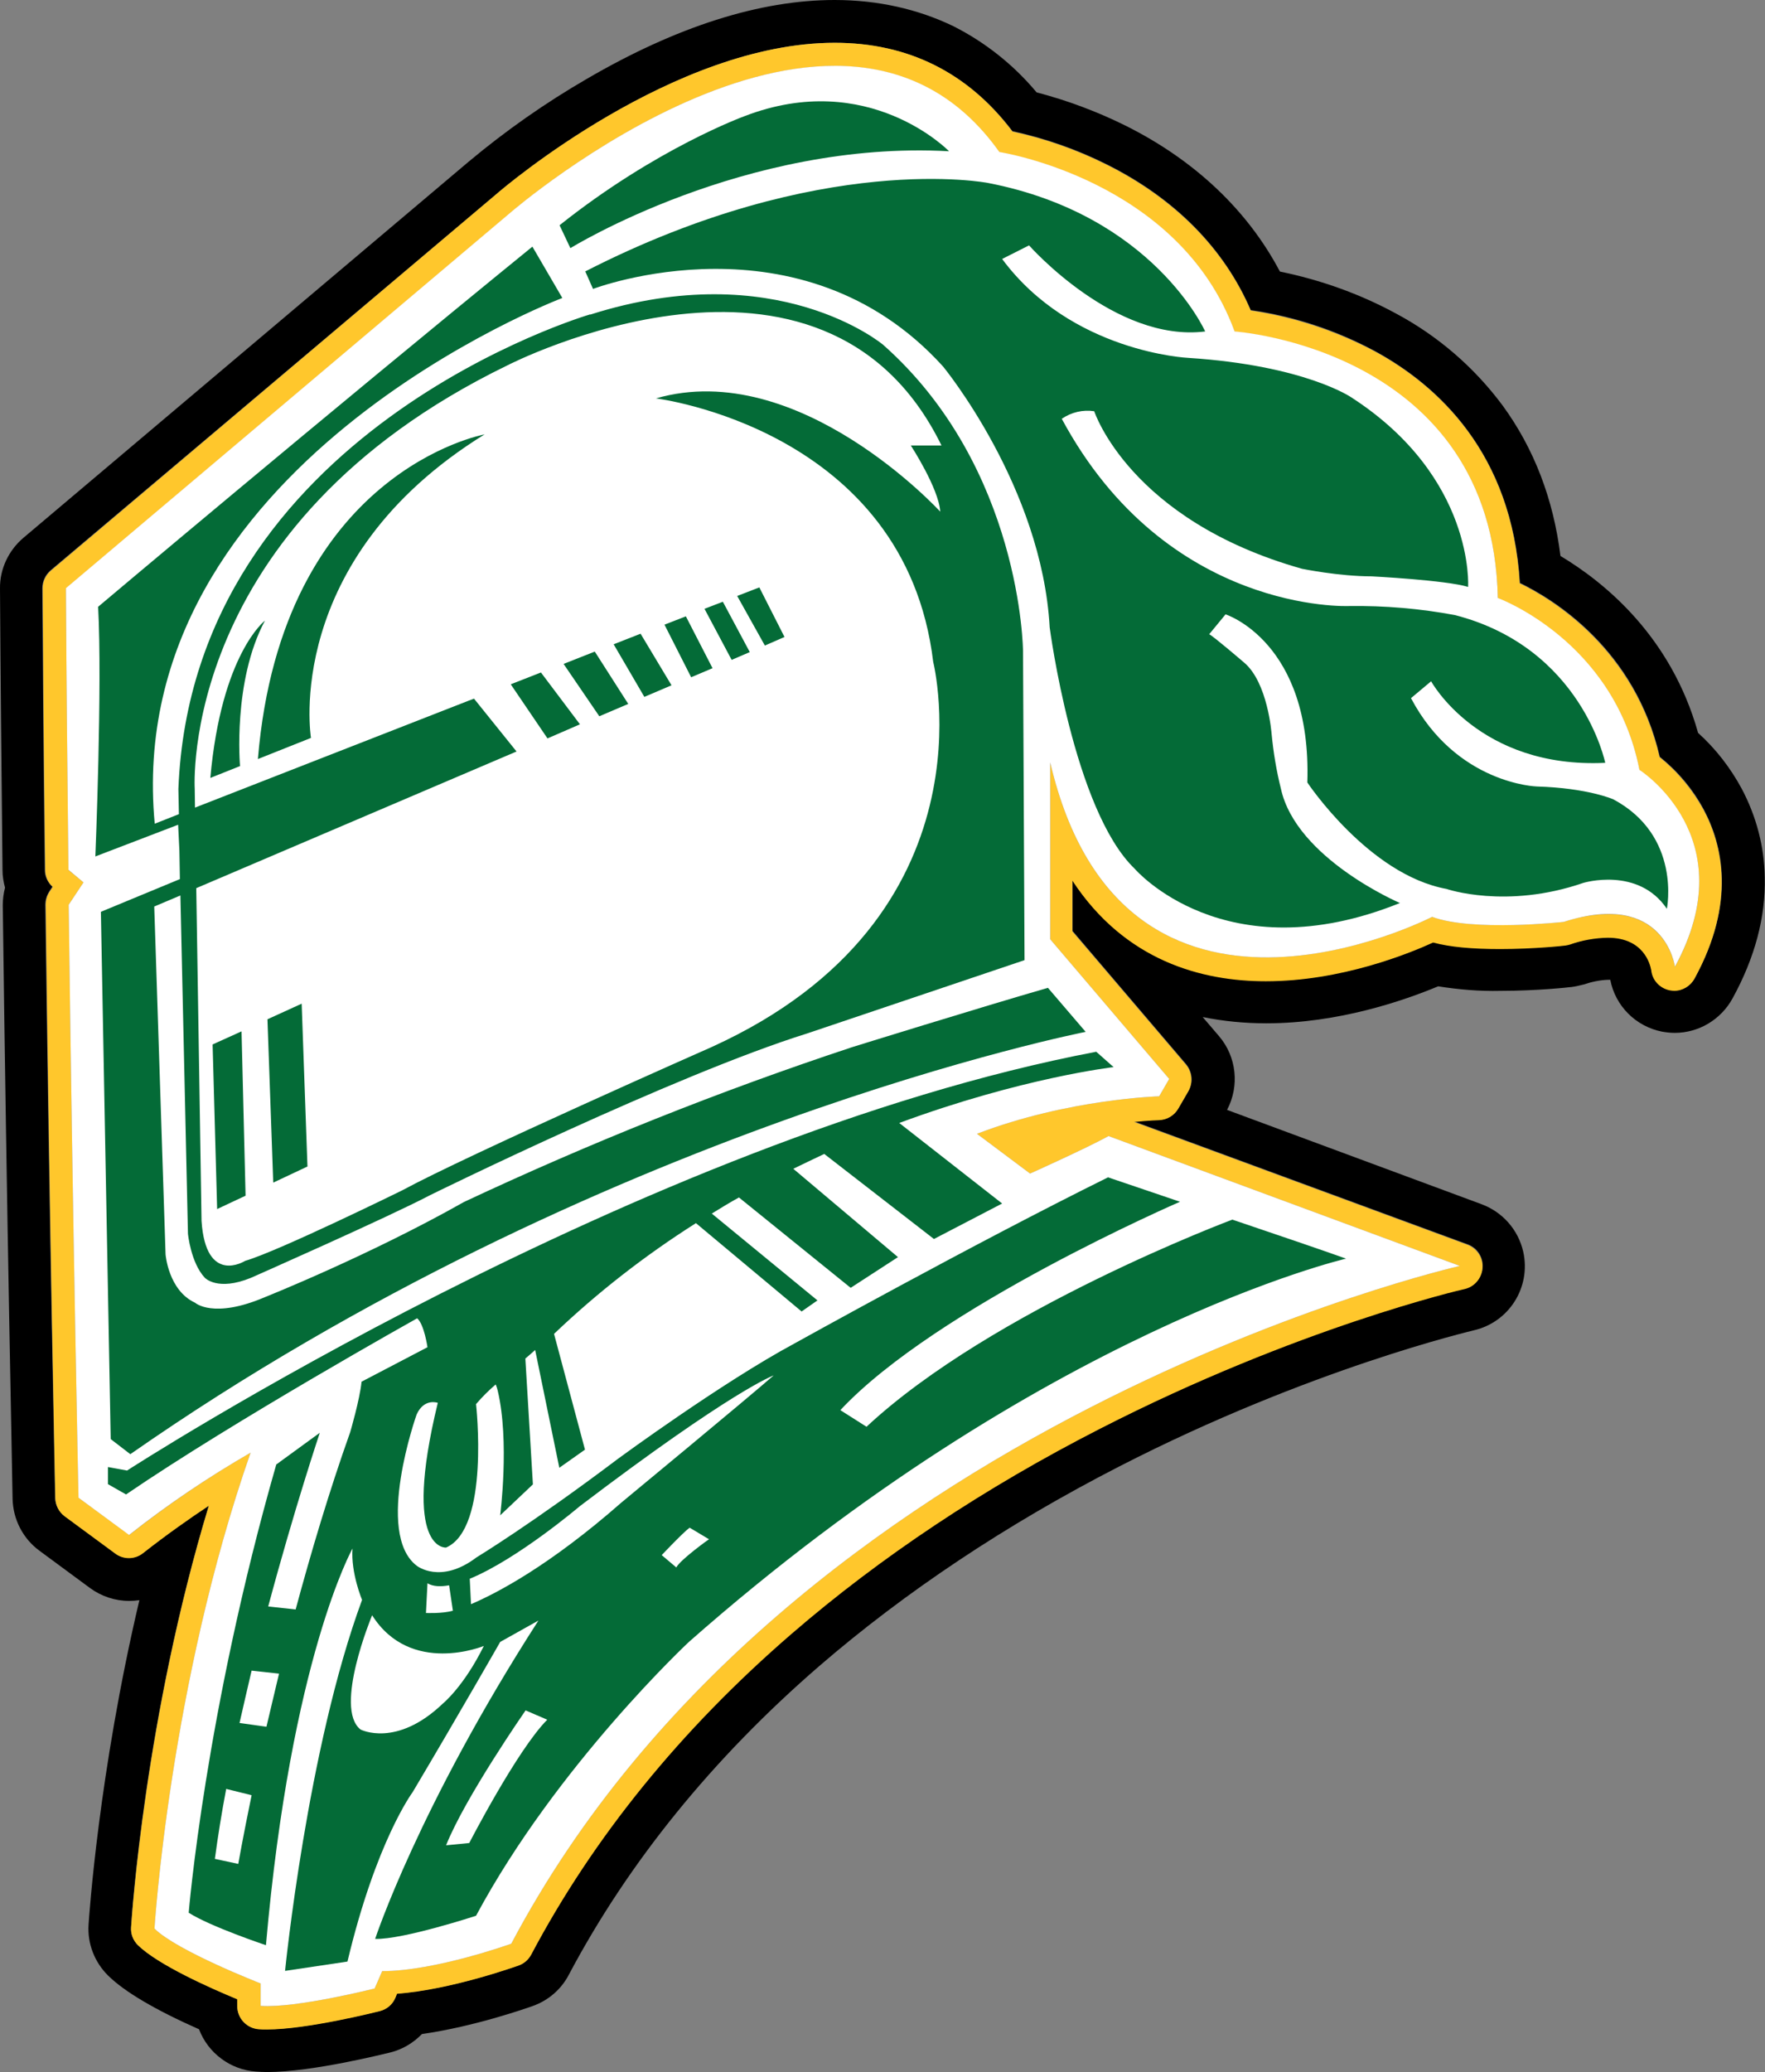 <?xml version="1.0" encoding="utf-8"?>
<!-- Generator: Adobe Illustrator 25.2.3, SVG Export Plug-In . SVG Version: 6.00 Build 0)  -->
<svg version="1.1" id="Layer_1" xmlns="http://www.w3.org/2000/svg" xmlns:xlink="http://www.w3.org/1999/xlink" x="0px" y="0px"
	 viewBox="0 0 701.5 823.3" style="enable-background:new 0 0 701.5 823.3;" xml:space="preserve">
<rect x="0" y="0" width="701.5" height="823.3" fill="#808080" stroke="none"/>
<style type="text/css">
	.st0{fill:#FFC72C;}
	.st1{fill:#FFFFFF;}
	.st2{fill:#046B37;}
</style>
<path d="M331.7,17c29.2,0,53,11.8,70.7,35.1c12.9,2.8,25.5,7.2,37.3,13.1c27.2,13.5,46.9,33.5,57.4,58c17.3,2.5,34,8,49.4,16.3
	c24.8,13.5,54.5,40.4,57.6,92.1c13.4,6.5,45.8,26.3,55.6,69.1c7.1,5.7,13.1,12.8,17.4,20.8c7.5,14,13,37-3.5,67.1
	c-1.6,3-4.7,4.9-8.1,4.9c-0.6,0-1.2-0.1-1.8-0.2c-3.9-0.7-6.9-3.9-7.3-7.9c-0.4-2.3-2.9-13-17.3-13c-5.1,0.1-10.2,1-15,2.7
	c-0.6,0.2-1.2,0.3-1.8,0.4c-0.5,0.1-12.5,1.4-26,1.4c-11.2,0-20-0.9-26.6-2.6c-9.4,4.3-36.5,15.4-66.5,15.4
	c-25.2,0-55.9-7.9-76.9-40v20.2l45.1,52.9c2.5,3,2.9,7.2,1,10.6l-4,6.9c-1.6,2.7-4.5,4.5-7.7,4.6c-0.1,0-3.8,0.1-9.9,0.7l132.5,48.8
	c4.8,1.7,7.2,7,5.4,11.8c-1.1,2.9-3.6,5.1-6.6,5.8c-0.7,0.1-66.4,15.3-144.9,55.5c-46,23.6-87.3,51-122.6,81.5
	c-44,38-78.8,80.9-103.5,127.6c-1.1,2-2.8,3.6-5,4.3c-1.2,0.4-26.7,9.6-48.3,11.2l-0.7,1.7c-1.1,2.6-3.4,4.6-6.2,5.2
	c-1.2,0.3-28.9,7.3-44.8,7.3c-1.2,0-2.3,0-3.3-0.1c-4.8-0.3-8.6-4.4-8.5-9.2v-2.7c-10.8-4.5-31.5-13.6-39.5-21.5
	c-1.9-1.9-2.9-4.5-2.7-7.1c0.2-3.7,5.4-83.5,30.9-167.5c-7.7,5.1-16.8,11.5-26.1,18.8c-3.2,2.6-7.8,2.6-11.1,0.2l-20.1-14.8
	c-2.3-1.7-3.7-4.3-3.8-7.2c0-1.1-2.3-109.5-3.9-235.7c0-1.8,0.5-3.6,1.5-5.2l1.3-2c-1.9-1.7-3-4.1-3-6.7c-0.5-40-0.8-77.6-1-111.9
	c0-2.7,1.2-5.3,3.3-7.1L197.2,77.2C200.6,74.2,268,17,331.7,17 M410.4,455.8c3.4-1.5,8.1-3.7,12.7-5.9c-4.9,1-10.1,2.3-15.5,3.8
	L410.4,455.8 M331.7,0c-29.6,0-62.7,10.5-98.4,31.3c-16.6,9.6-32.4,20.7-47.1,33L9.3,213.7c-5.9,5-9.4,12.4-9.3,20.1
	c0.2,34.9,0.6,72.6,1,112c0,2.3,0.4,4.7,1,6.9c-0.6,2.3-0.9,4.6-0.9,7C2.7,485.6,5,591.8,5,595.6c0.2,8.1,4.1,15.7,10.6,20.5
	L35.8,631c4.5,3.3,10,5.1,15.5,5.1c1.4,0,2.8-0.1,4.1-0.3c-16.2,68.6-20,126-20.2,128.9c-0.5,7.6,2.4,15,7.8,20.3
	c6.5,6.4,18.7,13.6,36.1,21.3c3.6,9.5,12.5,16.1,22.6,16.8c1.4,0.1,2.9,0.2,4.5,0.2c18,0,46.8-7.3,49-7.8l0,0
	c4.8-1.2,9.1-3.8,12.5-7.3c21-3,41.7-10.3,44.2-11.2c6.1-2.2,11.2-6.6,14.2-12.4c23.7-44.7,57.2-86,99.5-122.6
	c34.3-29.6,74.4-56.3,119.2-79.3c76-39,140.3-53.9,140.9-54.1c14.1-3.2,22.9-17.2,19.7-31.3c-2-8.7-8.2-15.7-16.5-18.8L487.7,441
	c5-9.5,3.8-21.1-3.2-29.3l-6.5-7.6c8.3,1.7,16.8,2.5,25.3,2.5c28.6,0,54.6-9,68.3-14.7c8.2,1.3,16.5,2,24.8,1.8
	c14.6,0,27.3-1.4,27.8-1.5h0.2c1.7-0.2,3.3-0.6,4.9-1h0.1c3.2-1.1,6.5-1.8,9.8-1.9h0.8c2,10.4,10.1,18.5,20.5,20.6
	c1.7,0.3,3.4,0.5,5.1,0.5c9.6,0,18.4-5.3,23-13.7c8.9-16.2,13.2-32.4,12.8-48.2c-0.2-12.3-3.4-24.3-9.2-35.2
	c-4.5-8.3-10.3-15.8-17.3-22.1c-10.8-38.6-37.5-60-54.7-70.3c-2.8-22.6-10.5-42.7-23-59.8c-11.3-15.2-25.8-27.7-42.5-36.6
	c-14.4-7.8-29.9-13.3-46-16.6c-12.8-24.3-33.9-44.3-61.4-58c-11.3-5.6-23.1-10-35.3-13.2c-9.1-10.9-20.4-19.9-33.1-26.3
	C364.8,3.6,348.9,0,331.7,0z"/>
<path class="st0" d="M331.7,26.2c24.2,0,47.5,9,65.5,34.3c0,0,71.4,10.9,93.5,71.3c0,0,102.6,6.9,104.6,105.9
	c0,0,46.2,16.8,56.3,68.3c0,0,42.2,26.7,14.1,78.2c0,0-2.8-21-26.4-21c-6.1,0.1-12.1,1.2-17.8,3.1c0,0-11.8,1.3-25,1.3
	c-9.8,0-20.4-0.7-27.3-3.3c0,0-31.2,16.1-65.8,16.1c-34.1,0-71.6-15.6-86-77.5v70.3l47.3,55.5l-4,6.9c0,0-36.2,1-72.4,14.9
	l21.1,15.8c0,0,22.1-9.9,31.2-14.9L580.2,503c0,0-266.4,60.4-377,269.3c0,0-30.2,10.9-51.3,10.9l-3,6.9c0,0-27.6,7-42.6,7
	c-0.9,0-1.8,0-2.7-0.1v-8.9c0,0-33.2-12.9-42.2-21.8c0,0,6-97,38.2-189.1c-16.8,9.7-33,20.7-48.2,32.7l-20.2-14.8
	c0,0-2.3-108-3.9-235.6l5.9-8.9l-6-4.9c-0.4-36.6-0.8-74.6-1-111.9l177-149.5C203.2,84.2,270.4,26.2,331.7,26.2 M331.8,17L331.8,17
	C268,17,200.6,74.2,197.2,77.2L20.3,226.7c-2.1,1.8-3.3,4.3-3.3,7.1c0.2,34.3,0.5,72,1,111.9c0,2.5,1.1,5,3,6.7l-1.3,2
	c-1,1.5-1.5,3.3-1.5,5.2C19.7,485.8,22,594.2,22,595.3c0.1,2.8,1.4,5.5,3.7,7.2l20.1,14.8c3.3,2.5,7.9,2.4,11.1-0.2
	c9.3-7.3,18.4-13.7,26.1-18.8c-25.4,84-30.6,163.8-30.9,167.5c-0.2,2.7,0.8,5.2,2.7,7.1c8,7.8,28.6,17,39.5,21.5v2.7
	c0,4.8,3.7,8.8,8.5,9.2c1,0.1,2.1,0.1,3.3,0.1c16,0,43.7-7,44.9-7.3c2.7-0.7,5-2.6,6.1-5.2l0.7-1.7c21.5-1.6,47.1-10.8,48.3-11.2
	c2.2-0.8,3.9-2.3,5-4.3c24.7-46.6,59.5-89.5,103.5-127.5c35.3-30.5,76.6-58,122.6-81.5c78.5-40.2,144.2-55.4,144.9-55.5
	c4.9-1.1,8-6,6.9-11c-0.7-3-2.9-5.5-5.8-6.6l-132.5-48.8c6.1-0.6,9.8-0.7,9.9-0.7c3.2-0.1,6.1-1.8,7.7-4.6l4-6.9
	c1.9-3.4,1.5-7.6-1-10.6l-45.1-52.9v-20.2c21,32,51.6,40,76.9,40c30,0,57.1-11.1,66.5-15.4c6.6,1.8,15.4,2.6,26.6,2.6
	c13.5,0,25.5-1.3,26-1.4c0.6-0.1,1.2-0.2,1.8-0.4c4.8-1.7,9.9-2.6,15-2.7c14.4,0,16.9,10.7,17.3,13c0.4,3.9,3.4,7.1,7.3,7.9
	c0.6,0.1,1.2,0.2,1.8,0.2c3.4,0,6.5-1.9,8.1-4.9c16.5-30.2,11-53.2,3.5-67.1c-4.4-8-10.3-15.1-17.4-20.8
	c-9.9-42.7-42.2-62.6-55.6-69.1c-3-51.7-32.7-78.6-57.5-92.1c-15.4-8.2-32.1-13.7-49.4-16.3c-10.5-24.5-30.3-44.5-57.4-58
	c-11.8-5.9-24.4-10.3-37.3-13.1C384.7,28.8,360.9,17,331.8,17"/>
<path class="st1" d="M27.2,345.6c-0.4-36.6-0.8-74.6-1-111.9l177-149.5c0,0,130.7-112.9,194-23.8c0,0,71.4,10.9,93.5,71.3
	c0,0,102.6,6.9,104.6,105.9c0,0,46.2,16.8,56.3,68.3c0,0,42.2,26.7,14.1,78.2c0,0-4-30.7-44.2-17.8c0,0-36.2,4-52.3-2
	c0,0-122.7,63.4-151.8-61.4v70.3l47.3,55.5l-4,6.9c0,0-36.2,1-72.4,14.9l21.1,15.8c0,0,22.1-9.9,31.2-14.9L580.2,503
	c0,0-266.4,60.4-377,269.3c0,0-30.2,10.9-51.3,10.9l-3,6.9c0,0-31.2,7.9-45.3,6.9v-8.9c0,0-33.2-12.9-42.2-21.8c0,0,6-97,38.2-189.1
	c-16.8,9.7-33,20.6-48.3,32.7l-20.1-14.8c0,0-2.3-108-3.9-235.6l5.9-8.9L27.2,345.6z"/>
<path class="st2" d="M40.1,362.3L44,571.8l7.8,6C238.3,447.8,431.5,410,431.5,410l-15-17.5c-26.7,7.7-77.9,23.6-77.9,23.6
	c-52.6,17.4-104.1,38-154.2,61.5c-37.9,21.4-79.1,37.8-79.1,37.8c-20.6,8.8-27.8,2.2-27.8,2.2c-10.6-4.9-11.7-19.2-11.7-19.2
	l-4.5-138.2l10.4-4.4l3,134.4c0,0,1.1,11.5,6.7,17.5c0,0,5,5.5,18.4,0c0,0,54.6-24.1,71.3-32.9c0,0,96.9-47.7,149.8-64.2l86.3-29.1
	l-0.6-122.8c0,0-0.5-72.9-55.6-121.7c0,0-42.3-35.6-116.4-12l0-0.1c0,0-158.1,46.1-163.7,188.6l0.2,10l-9.6,3.8
	c-13.4-142.6,162-208.9,162-208.9L211.6,98C128.1,166,39,241.1,39,241.1c1.7,31.2-1.1,99.2-1.1,99.2l32.9-12.6l0.5,10.3l0.2,11.3
	L40.1,362.3z M77.4,313.5c0,0-6.7-104.7,124.2-168.3c0,0,125.3-64.7,172.6,31.8h-12.2c0,0,11.1,17,11.7,26.3c0,0-56.2-61.4-113-45
	c0,0,99.1,12.1,110.2,104.7c0,0,25.6,101.4-88,153c0,0-96.9,42.8-123.1,57c0,0-49,24.1-62.4,28c0,0-15.6,9.9-17.3-15.9L78,352.9
	l127.3-54.3l-16.9-21l0,0l0,0l-2.1,0.8l-0.1,0l1.1-0.4L77.5,320.9l0,0l0,0L77.4,313.5z M226.7,98.6l-4.3-9.1
	c38.4-30.6,73.4-43.3,73.4-43.3c49.4-19.1,81.4,13.9,81.4,13.9C296.1,55.6,226.7,98.6,226.7,98.6z M662.5,361.1
	c-11.4-16.9-33.2-10.3-33.2-10.3c-30.7,10.6-54.4,2.4-54.4,2.4c-31-5.7-55.3-42.3-55.3-42.3c1.8-55.9-32.5-66.8-32.5-66.8l-6.5,7.9
	c1.8,0.9,13.8,11.2,13.8,11.2c9.5,7.9,11,28.4,11,28.4c0.7,7.3,1.9,14.6,3.7,21.8c6.1,27.8,47.3,45.4,47.3,45.4
	c-69.7,28.1-105.4-13.6-105.4-13.6c-24.3-23.3-33.8-95.9-33.8-95.9c-3.1-56-42.4-103.7-42.4-103.7c-56.5-62.3-139.1-30.8-139.1-30.8
	l-3.1-7l0.1,0c94-48.1,160-35.1,160-35.1c65.7,12.7,86.3,59,86.3,59c-35.9,4.5-70-34.2-70-34.2l-10.7,5.4c27.6,37.2,74,39.3,74,39.3
	c46.4,3,64.8,15.7,64.8,15.7c49.2,31.8,46.4,75.3,46.4,75.3c-8.9-2.7-38.4-4.2-38.4-4.2c-12.9,0-27.6-3-27.6-3
	c-68.5-19.3-82.6-62.6-82.6-62.6c-4.5-0.7-9.1,0.4-12.9,3c41.8,77.7,114.2,74.4,114.2,74.4c14.1-0.2,28.2,1,42.1,3.6
	c50.4,13,59.7,58.7,59.7,58.7c-50.2,2.4-69.2-32.4-69.2-32.4l-8,6.7c18.1,34.2,50,35.1,50,35.1c20.3,0.6,30.4,5.1,30.4,5.1
	C668.4,332.1,662.5,361.1,662.5,361.1z M217.6,293.4L203,271.9l12-4.7l15.5,20.6L217.6,293.4z M238.2,284.6L224,263.8l12.4-4.9
	l13.3,20.8L238.2,284.6z M256.1,276.9L243.9,256l10.7-4.2l12.3,20.5L256.1,276.9z M274.7,269.1l-10.6-20.9l8.5-3.3l10.6,20.6
	L274.7,269.1z M290.8,262.2L280,241.9l7.3-2.8l10.7,20L290.8,262.2z M304,256.5l-11-19.7l8.8-3.4l10,19.7L304,256.5z M102.5,301.6
	c9.5-114.4,90.1-129,90.1-129c-80.7,49.9-69,120.6-69,120.6L102.5,301.6L102.5,301.6z M95.4,304.4l-11.8,4.7
	c4.4-49.3,21.7-62.5,21.7-62.5C92.4,270.7,95.4,304.4,95.4,304.4z M96,409.8l1.6,65.3l-11.3,5.3L84.5,415L96,409.8z M119.9,398.8
	l2.3,64.7l-13.6,6.4l-2.3-64.9L119.9,398.8z M344.4,566.9l-10.4-6.6c38.3-41,135-82.8,135-82.8l-28.6-9.7
	c-53.4,26.4-124.8,66.1-124.8,66.1c-28.8,15.5-69.8,45.6-69.8,45.6c-34.6,26.1-56.4,39.3-56.4,39.3c-14.4,10.9-23.8,3.3-23.8,3.3
	c-16.8-12.9,0-60.1,0-60.1c3-6.6,8.4-4.6,8.4-4.6c-14.4,59.2,3.3,57.5,3.3,57.5c17.5-7.6,11.9-57,11.9-57c2.4-2.8,5-5.4,7.8-7.8
	l0.1,0.2c0.3,0.7,0.5,1.4,0.7,2.2c4.8,20.1,1,49.6,1,49.6l13-12.3l-3-50c1.4-1.2,2.7-2.3,3.9-3.4l9.6,46.8l10.2-7.2l-12.3-46
	c17.3-16.5,36.2-31.2,56.4-44l42,35.1l6.3-4.4l-42-34.5c3.2-2,7.5-4.6,10.8-6.4l44.4,35.9l18.8-12.2l-41.6-35.1
	c4.1-2,8.3-4,12.3-5.9l43.6,33.8l27.1-14.1l-40.9-32c48.7-18,85.2-22.2,85.2-22.2l-6.9-6.1C254.2,452.4,50.5,584.3,50.5,584.3
	l-7.6-1.4v6.8l7.2,4.1c43.2-29.5,115.7-70,115.7-70c2.8,2.4,4.1,11.5,4.1,11.5L143.7,549c-0.7,7.1-4.5,20-4.5,20
	c-8.4,23.6-15.6,47.9-21.7,70.5l-10.9-1.2c10.5-39.2,20.5-69,20.5-69l-17.3,12.6C81.5,680.5,75,760,75,760
	c8.6,5.5,30.7,12.9,30.7,12.9c10-114.2,34.4-157.6,34.4-157.6c-0.7,9.7,3.8,20.4,3.8,20.4c-21.8,59-30.6,147.4-30.6,147.4l24.8-3.7
	c11.4-47.9,25.9-67.3,25.9-67.3c19-32,34.8-59.7,34.8-59.7l15.2-8.5c-47.7,74.1-64.9,126.5-64.9,126.5c11.1,0.3,40.1-9.2,40.1-9.2
	c32.1-59.8,84.6-108.8,84.6-108.8C415,527.9,535,500.1,535,500.1c-8.4-3-26.8-9.3-45.2-15.5C489.8,484.6,394.4,520.3,344.4,566.9z
	 M94.7,740.6l-9.3-2c1.2-9,2.7-18.3,4.5-27.8l10.1,2.5C96.5,730.3,94.7,740.6,94.7,740.6z M105.9,686.1l-10.7-1.5
	c1.6-7,3.2-14,4.8-20.8l10.9,1.2C109.1,672.4,107.5,679.5,105.9,686.1z M169.9,629.1c2.2,1.3,5.2,1.4,8.6,0.8L180,640
	c-4.3,1.2-10.7,0.9-10.7,0.9L169.9,629.1z M176,676.9c-18.5,17.7-32.7,10.3-32.7,10.3c-10.8-8.5,4.6-45.4,4.6-45.4v0
	c15.3,24.2,44.4,12.2,44.4,12.2C184.3,670.2,176,676.9,176,676.9z M186.5,732.3l-9.2,0.9c7.6-19.1,31.6-53.6,31.6-53.6l8.6,3.7
	C205.5,695.4,186.5,732.3,186.5,732.3z M268.8,622.8l-5.8-4.9c0,0,8.6-9.1,11.1-10.9l7.7,4.6C281.7,611.6,270.3,619.8,268.8,622.8z
	 M247,597c-28.6,25.1-49.5,36-59.8,40.4l-0.5-10.1c19-7.8,43.7-28.8,43.7-28.8c60.8-46.2,77.1-52,77.1-52
	C297.1,555.6,247,597,247,597z"/>
</svg>
